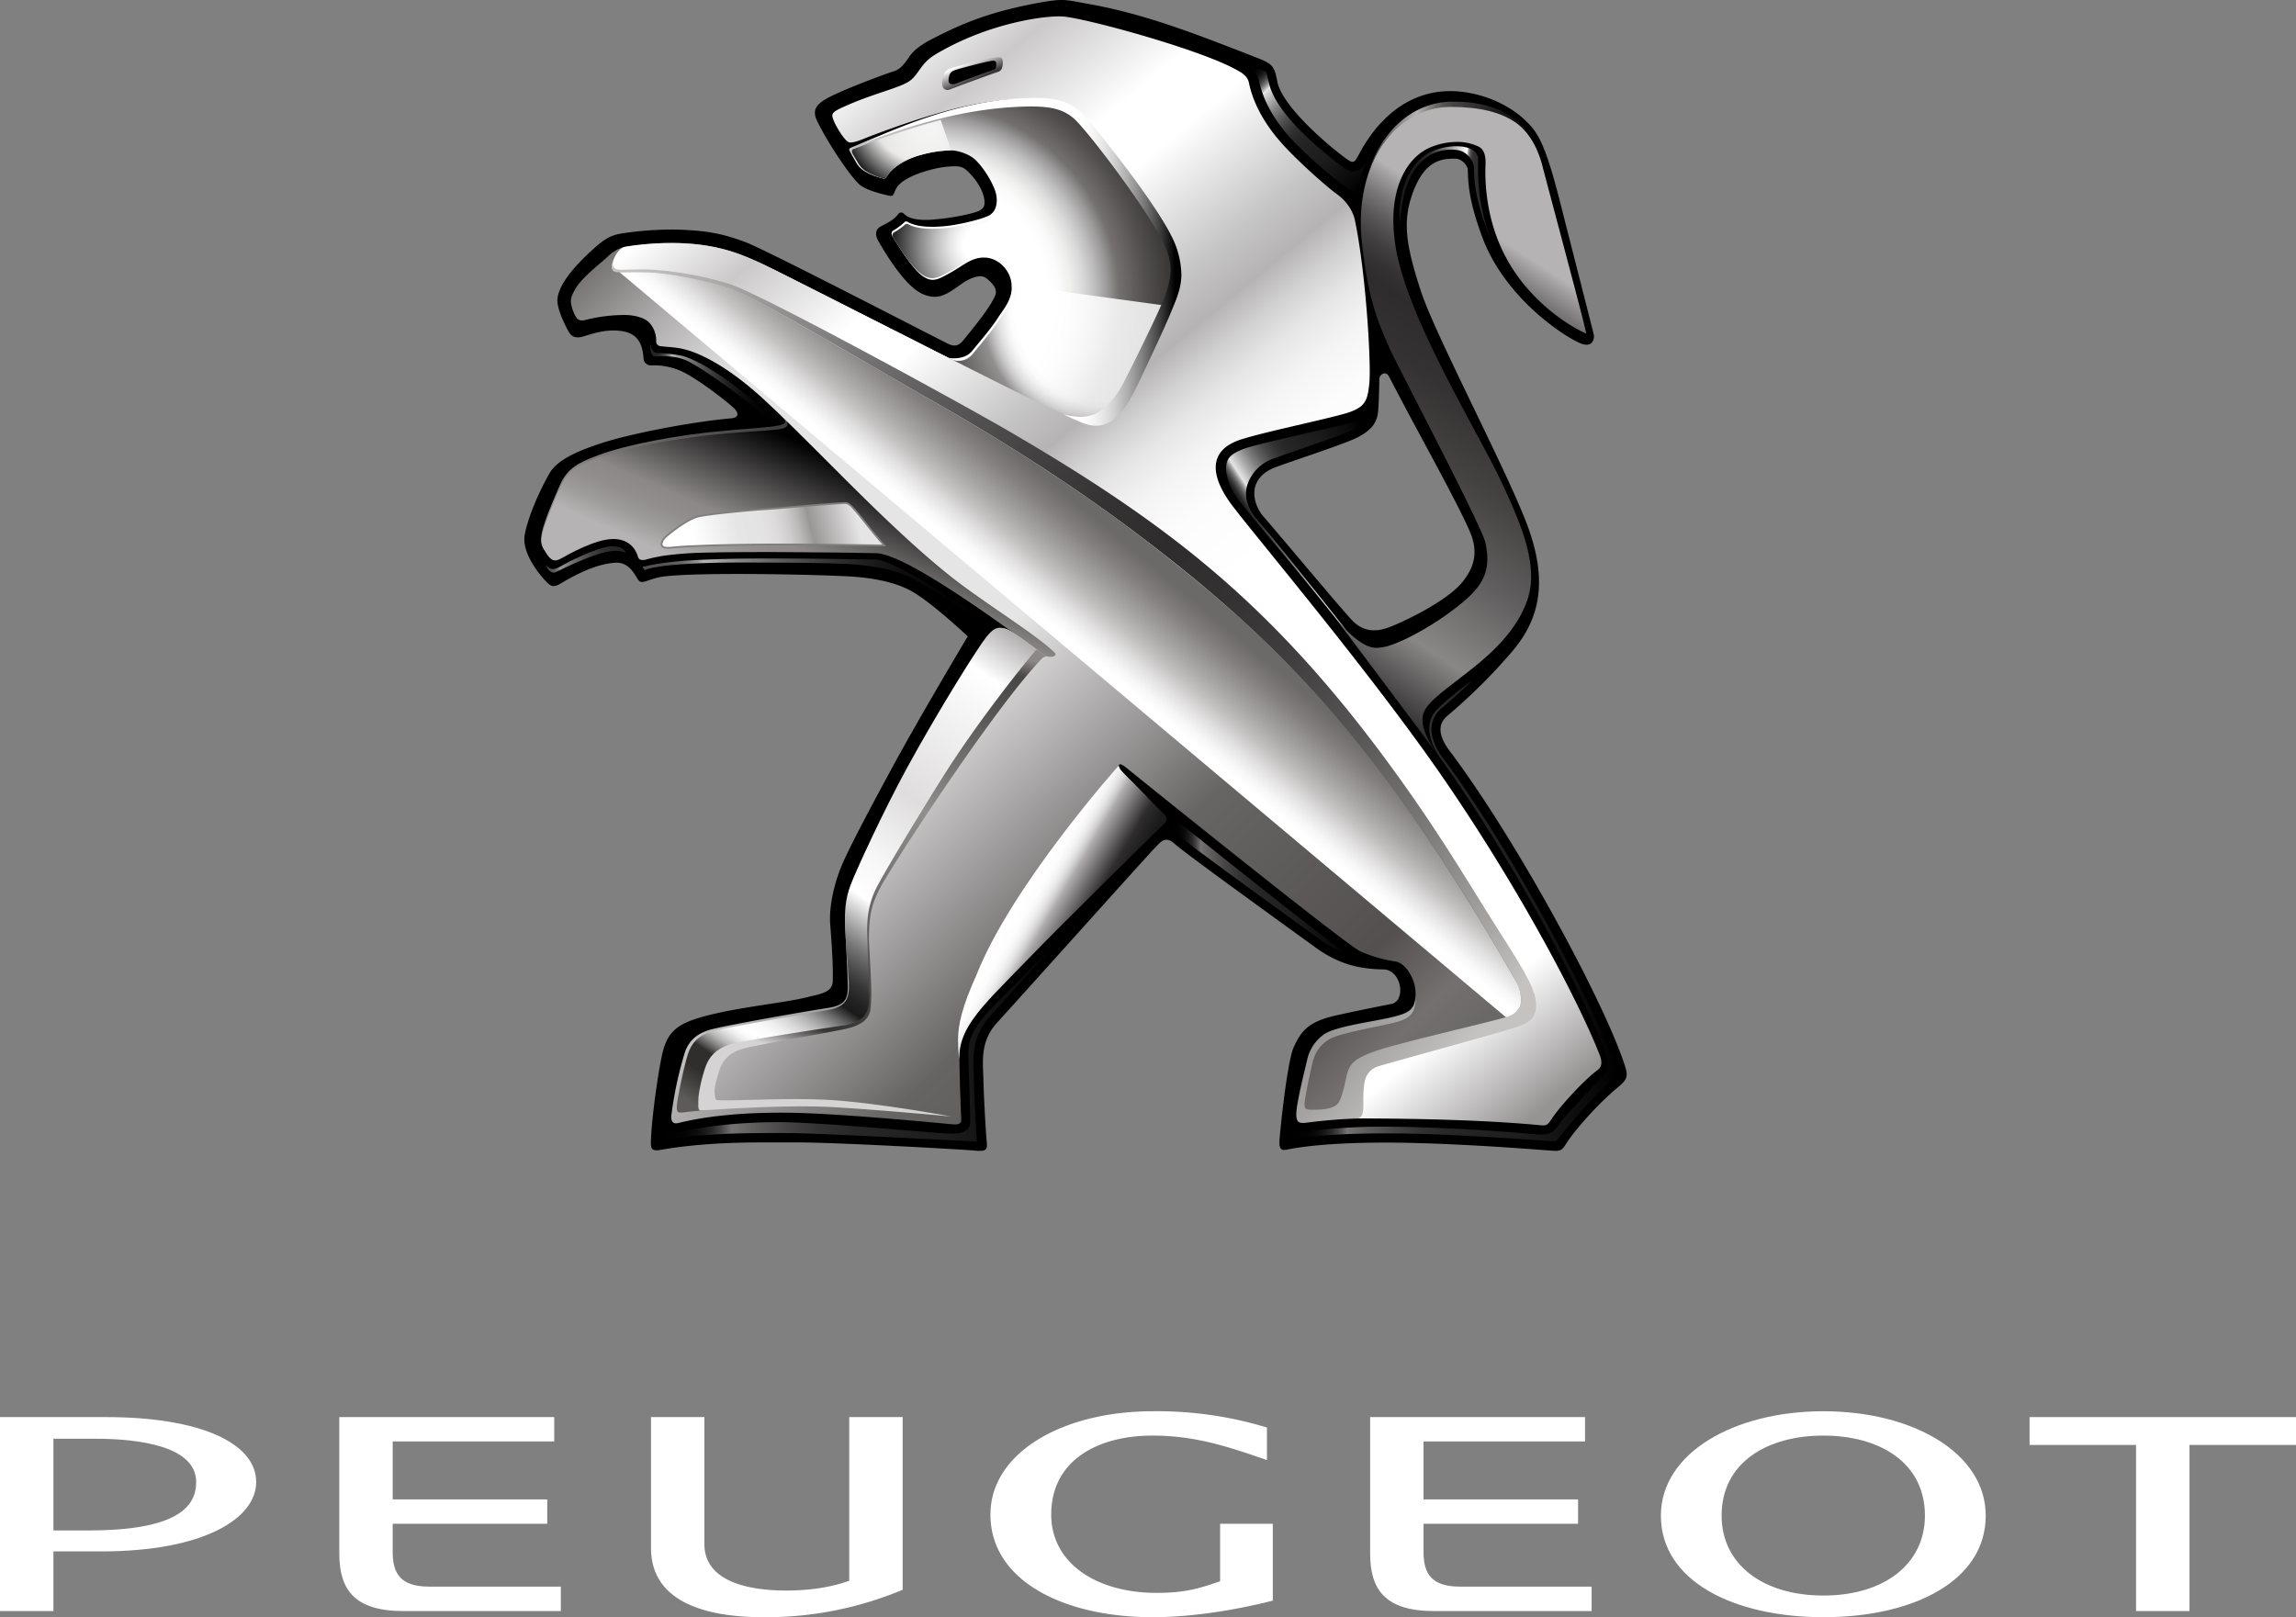 <?xml version="1.0" encoding="UTF-8"?> <svg xmlns="http://www.w3.org/2000/svg" xmlns:xlink="http://www.w3.org/1999/xlink" viewBox="0 0 1027.522 723.876"><rect x="0" y="0" width="1027.522" height="723.876" fill="#808080" stroke="none"/> <defs> <linearGradient id="linear-gradient" x1="718.533" y1="69.473" x2="564.86" y2="304.84" gradientUnits="userSpaceOnUse"> <stop offset="0.203" stop-color="#b5b3b3"></stop> <stop offset="0.217" stop-color="#a19f9f"></stop> <stop offset="0.25" stop-color="#787676"></stop> <stop offset="0.283" stop-color="#585656"></stop> <stop offset="0.314" stop-color="#413f3f"></stop> <stop offset="0.343" stop-color="#333131"></stop> <stop offset="0.368" stop-color="#2e2c2c"></stop> <stop offset="0.448" stop-color="#343232"></stop> <stop offset="0.554" stop-color="#454242"></stop> <stop offset="0.675" stop-color="#605e5e"></stop> <stop offset="0.805" stop-color="#878484"></stop> <stop offset="0.813" stop-color="#898686"></stop> <stop offset="1"></stop> </linearGradient> <linearGradient id="linear-gradient-2" x1="286.904" y1="240.331" x2="314.75" y2="176.554" gradientUnits="userSpaceOnUse"> <stop offset="0.031" stop-color="#8c8888"></stop> <stop offset="0.2" stop-color="#8c8888"></stop> <stop offset="0.99" stop-color="#403e3d"></stop> </linearGradient> <linearGradient id="linear-gradient-3" x1="667.121" y1="87.143" x2="632.82" y2="83.898" gradientUnits="userSpaceOnUse"> <stop offset="0.197" stop-color="#2e2c2c"></stop> <stop offset="0.259" stop-color="#302e2e"></stop> <stop offset="0.282" stop-color="#373535"></stop> <stop offset="0.298" stop-color="#424040"></stop> <stop offset="0.311" stop-color="#535151"></stop> <stop offset="0.322" stop-color="#696767"></stop> <stop offset="0.332" stop-color="#848383"></stop> <stop offset="0.341" stop-color="#a4a3a3"></stop> <stop offset="0.349" stop-color="#c9c9c9"></stop> <stop offset="0.357" stop-color="#f2f2f2"></stop> <stop offset="0.359" stop-color="#fff"></stop> <stop offset="0.824" stop-color="#2e2c2c"></stop> <stop offset="1" stop-color="#1a1a1a"></stop> </linearGradient> <linearGradient id="linear-gradient-4" x1="358.521" y1="274.014" x2="386.742" y2="209.378" gradientUnits="userSpaceOnUse"> <stop offset="0" stop-color="#b5b3b3"></stop> <stop offset="0.006" stop-color="#b4b2b2"></stop> <stop offset="0.137" stop-color="#9e9b9b"></stop> <stop offset="0.261" stop-color="#918d8d"></stop> <stop offset="0.368" stop-color="#8c8888"></stop> <stop offset="0.99"></stop> </linearGradient> <linearGradient id="linear-gradient-5" x1="633.05" y1="578.697" x2="128.921" y2="65.837" gradientUnits="userSpaceOnUse"> <stop offset="0.077" stop-color="#676464"></stop> <stop offset="0.121" stop-color="#73706f"></stop> <stop offset="0.17" stop-color="#53504f"></stop> <stop offset="0.308" stop-color="#676464"></stop> <stop offset="0.473" stop-color="#e6e5e5"></stop> <stop offset="0.698" stop-color="#e6e5e5"></stop> <stop offset="0.719" stop-color="#d7d6d6"></stop> <stop offset="0.761" stop-color="#b0aeae"></stop> <stop offset="0.819" stop-color="#716e6d"></stop> <stop offset="0.841" stop-color="#575453"></stop> <stop offset="0.962" stop-color="#2e2c2c"></stop> </linearGradient> <radialGradient id="radial-gradient" cx="414.9" cy="132.752" r="114.967" gradientUnits="userSpaceOnUse"> <stop offset="0.036" stop-color="#fff"></stop> <stop offset="0.467" stop-color="#fff"></stop> <stop offset="0.512" stop-color="#fbfbfb"></stop> <stop offset="0.559" stop-color="#efefee"></stop> <stop offset="0.607" stop-color="#dbdada"></stop> <stop offset="0.655" stop-color="#bebdbd"></stop> <stop offset="0.703" stop-color="#9a9898"></stop> <stop offset="0.747" stop-color="#73706f"></stop> <stop offset="0.846" stop-color="#53504f"></stop> <stop offset="1" stop-color="#2e2c2c"></stop> </radialGradient> <radialGradient id="radial-gradient-2" cx="440.701" cy="107.032" r="40.591" gradientTransform="translate(0 6.413) scale(1 0.964)" gradientUnits="userSpaceOnUse"> <stop offset="0.036" stop-color="#fff"></stop> <stop offset="0.228" stop-color="#fff"></stop> <stop offset="0.293" stop-color="#f6f6f6"></stop> <stop offset="0.402" stop-color="#dcdcdc"></stop> <stop offset="0.541" stop-color="#b3b3b3"></stop> <stop offset="0.704" stop-color="#797979"></stop> <stop offset="0.886" stop-color="#313131"></stop> <stop offset="1"></stop> </radialGradient> <radialGradient id="radial-gradient-3" cx="415.322" cy="45.815" r="47.734" gradientUnits="userSpaceOnUse"> <stop offset="0.231" stop-color="#fff"></stop> <stop offset="0.497" stop-color="#efefee"></stop> <stop offset="0.571" stop-color="#eae9e8"></stop> <stop offset="0.863"></stop> </radialGradient> <radialGradient id="radial-gradient-4" cx="495.324" cy="138.959" r="160.812" gradientUnits="userSpaceOnUse"> <stop offset="0.036" stop-color="#fff"></stop> <stop offset="0.253" stop-color="#fff"></stop> <stop offset="0.269" stop-color="#fbfbfb"></stop> <stop offset="0.285" stop-color="#efeeee"></stop> <stop offset="0.302" stop-color="#dbdada"></stop> <stop offset="0.319" stop-color="#bebdbd"></stop> <stop offset="0.335" stop-color="#9a9898"></stop> <stop offset="0.346" stop-color="#7f7c7c"></stop> <stop offset="0.412" stop-color="#53504f"></stop> <stop offset="0.473" stop-color="#2e2c2c"></stop> <stop offset="0.857" stop-color="#2e2c2c"></stop> </radialGradient> <linearGradient id="linear-gradient-6" x1="382.991" y1="230.443" x2="304.263" y2="250.126" gradientUnits="userSpaceOnUse"> <stop offset="0" stop-color="#e6e5e5"></stop> <stop offset="0.113" stop-color="#c3c1c1"></stop> <stop offset="0.258" stop-color="#999696"></stop> <stop offset="0.272" stop-color="#a29f9f"></stop> <stop offset="0.322" stop-color="#bbb8b8"></stop> <stop offset="0.376" stop-color="#cecccc"></stop> <stop offset="0.439" stop-color="#dcdada"></stop> <stop offset="0.516" stop-color="#e4e3e3"></stop> <stop offset="0.648" stop-color="#e6e5e5"></stop> <stop offset="0.896" stop-color="#fff"></stop> </linearGradient> <linearGradient id="linear-gradient-7" x1="2914.139" y1="301.05" x2="3736.855" y2="1303.418" gradientTransform="translate(-898.164 -99.414) scale(0.438)" gradientUnits="userSpaceOnUse"> <stop offset="0" stop-color="#fff"></stop> <stop offset="0.069" stop-color="#cbc9c9"></stop> <stop offset="0.157" stop-color="#fff"></stop> <stop offset="0.203" stop-color="#fff"></stop> <stop offset="0.221" stop-color="#f3f3f3"></stop> <stop offset="0.293" stop-color="#c6c5c5"></stop> <stop offset="0.33" stop-color="#b5b3b3"></stop> <stop offset="0.333" stop-color="#b9b7b7"></stop> <stop offset="0.356" stop-color="#d2d1d1"></stop> <stop offset="0.381" stop-color="#e6e6e6"></stop> <stop offset="0.41" stop-color="#f4f4f4"></stop> <stop offset="0.445" stop-color="#fdfcfc"></stop> <stop offset="0.502" stop-color="#fff"></stop> <stop offset="0.885" stop-color="#fff"></stop> <stop offset="0.98" stop-color="#969393"></stop> </linearGradient> <linearGradient id="linear-gradient-8" x1="287.602" y1="117.799" x2="656.143" y2="467.835" gradientUnits="userSpaceOnUse"> <stop offset="0" stop-color="#c5c2c2"></stop> <stop offset="0.014" stop-color="#bfbcbc"></stop> <stop offset="0.135" stop-color="#8b8989"></stop> <stop offset="0.249" stop-color="#636161"></stop> <stop offset="0.353" stop-color="#464444"></stop> <stop offset="0.442" stop-color="#343232"></stop> <stop offset="0.507" stop-color="#2e2c2c"></stop> <stop offset="0.576" stop-color="#333131"></stop> <stop offset="0.659" stop-color="#413f3f"></stop> <stop offset="0.748" stop-color="#595757"></stop> <stop offset="0.841" stop-color="#7b7878"></stop> <stop offset="0.938" stop-color="#a5a2a2"></stop> <stop offset="1" stop-color="#c5c2c2"></stop> </linearGradient> <linearGradient id="linear-gradient-9" x1="465.214" y1="287.188" x2="321.606" y2="501.88" gradientUnits="userSpaceOnUse"> <stop offset="0" stop-color="#a7a4a4"></stop> <stop offset="0.1" stop-color="#fff"></stop> <stop offset="0.349" stop-color="#dfdddd"></stop> <stop offset="0.467" stop-color="#f6f6f6"></stop> <stop offset="0.538" stop-color="#fff"></stop> <stop offset="0.544" stop-color="#f4f4f4"></stop> <stop offset="0.58" stop-color="#b3b3b3"></stop> <stop offset="0.614" stop-color="#7c7c7c"></stop> <stop offset="0.645" stop-color="#525252"></stop> <stop offset="0.673" stop-color="#333"></stop> <stop offset="0.697" stop-color="#212121"></stop> <stop offset="0.714" stop-color="#1a1a1a"></stop> <stop offset="0.723" stop-color="#373737"></stop> <stop offset="0.74" stop-color="#6c6c6c"></stop> <stop offset="0.757" stop-color="#999"></stop> <stop offset="0.774" stop-color="#bebebe"></stop> <stop offset="0.791" stop-color="#dadada"></stop> <stop offset="0.808" stop-color="#efefef"></stop> <stop offset="0.825" stop-color="#fbfbfb"></stop> <stop offset="0.841" stop-color="#fff"></stop> <stop offset="0.85" stop-color="#fafafa"></stop> <stop offset="0.859" stop-color="#ededed"></stop> <stop offset="0.869" stop-color="#d7d6d6"></stop> <stop offset="0.88" stop-color="#b7b7b7"></stop> <stop offset="0.89" stop-color="#8f8f8e"></stop> <stop offset="0.901" stop-color="#5f5e5d"></stop> <stop offset="0.91" stop-color="#2f2e2d"></stop> <stop offset="0.945" stop-color="#2f2e2d"></stop> <stop offset="1" stop-color="#5d5a59"></stop> </linearGradient> <linearGradient id="linear-gradient-10" x1="449.184" y1="399.015" x2="487.091" y2="421.344" gradientUnits="userSpaceOnUse"> <stop offset="0.2" stop-color="#fff"></stop> <stop offset="0.306" stop-color="#fdfdfd"></stop> <stop offset="0.369" stop-color="#f4f4f4"></stop> <stop offset="0.42" stop-color="#e7e6e6"></stop> <stop offset="0.465" stop-color="#d3d2d2"></stop> <stop offset="0.506" stop-color="#bab8b8"></stop> <stop offset="0.521" stop-color="#afadad"></stop> <stop offset="0.835" stop-color="#2e2c2c"></stop> <stop offset="0.962" stop-color="#1f1f1f"></stop> <stop offset="1" stop-color="#1a1a1a"></stop> </linearGradient> <linearGradient id="linear-gradient-11" x1="470.449" y1="296.36" x2="510.321" y2="248.624" gradientUnits="userSpaceOnUse"> <stop offset="0.022" stop-color="#fff"></stop> <stop offset="0.183" stop-color="#fff"></stop> <stop offset="0.209" stop-color="#fff"></stop> <stop offset="0.277" stop-color="#f8f7f7"></stop> <stop offset="0.382" stop-color="#e3e2e2"></stop> <stop offset="0.5" stop-color="#c5c2c2"></stop> <stop offset="0.62" stop-color="#aba8a8"></stop> <stop offset="0.835" stop-color="#83807f"></stop> <stop offset="0.945" stop-color="#73706f"></stop> <stop offset="1" stop-color="#6c6969"></stop> </linearGradient> <linearGradient id="linear-gradient-12" x1="558.457" y1="29.95" x2="610.395" y2="83.082" gradientUnits="userSpaceOnUse"> <stop offset="0"></stop> <stop offset="0.044" stop-color="#020202"></stop> <stop offset="0.07" stop-color="#0b0b0b"></stop> <stop offset="0.09" stop-color="#191919"></stop> <stop offset="0.108" stop-color="#2c2c2c"></stop> <stop offset="0.124" stop-color="#464646"></stop> <stop offset="0.14" stop-color="#666565"></stop> <stop offset="0.154" stop-color="#8c8b8b"></stop> <stop offset="0.167" stop-color="#b6b5b5"></stop> <stop offset="0.179" stop-color="#e6e5e5"></stop> <stop offset="0.183" stop-color="#e2e1e1"></stop> <stop offset="0.238" stop-color="#b0afaf"></stop> <stop offset="0.293" stop-color="#858484"></stop> <stop offset="0.349" stop-color="#626161"></stop> <stop offset="0.405" stop-color="#474646"></stop> <stop offset="0.462" stop-color="#333232"></stop> <stop offset="0.519" stop-color="#282727"></stop> <stop offset="0.579" stop-color="#242323"></stop> <stop offset="0.719" stop-color="#1d1c1c"></stop> <stop offset="0.925" stop-color="#090909"></stop> <stop offset="1"></stop> </linearGradient> <linearGradient id="linear-gradient-13" x1="564.68" y1="250.721" x2="623.785" y2="211.915" xlink:href="#linear-gradient-12"></linearGradient> <linearGradient id="linear-gradient-14" x1="612.111" y1="62.055" x2="689.723" y2="62.055" gradientUnits="userSpaceOnUse"> <stop offset="0" stop-color="#403e3d"></stop> <stop offset="0.286" stop-color="#b5b3b3"></stop> <stop offset="0.289" stop-color="#b2b0b0"></stop> <stop offset="0.342" stop-color="#8a8887"></stop> <stop offset="0.395" stop-color="#6a6867"></stop> <stop offset="0.445" stop-color="#535150"></stop> <stop offset="0.492" stop-color="#454342"></stop> <stop offset="0.533" stop-color="#403e3d"></stop> <stop offset="0.758" stop-color="#1a1a1a"></stop> <stop offset="1"></stop> </linearGradient> <linearGradient id="linear-gradient-15" x1="295.357" y1="465.63" x2="474.316" y2="465.63" gradientUnits="userSpaceOnUse"> <stop offset="0"></stop> <stop offset="0.054" stop-color="#020202"></stop> <stop offset="0.086" stop-color="#0b0a0a"></stop> <stop offset="0.111" stop-color="#191818"></stop> <stop offset="0.133" stop-color="#2c2b2b"></stop> <stop offset="0.153" stop-color="#464444"></stop> <stop offset="0.171" stop-color="#656363"></stop> <stop offset="0.179" stop-color="#757272"></stop> <stop offset="0.229" stop-color="#625f5f"></stop> <stop offset="0.314" stop-color="#474545"></stop> <stop offset="0.4" stop-color="#333232"></stop> <stop offset="0.488" stop-color="#282727"></stop> <stop offset="0.579" stop-color="#242323"></stop> <stop offset="0.719" stop-color="#1d1c1c"></stop> <stop offset="0.925" stop-color="#090909"></stop> <stop offset="1"></stop> </linearGradient> <linearGradient id="linear-gradient-16" x1="523.057" y1="396.952" x2="603.099" y2="396.952" xlink:href="#linear-gradient-15"></linearGradient> <linearGradient id="linear-gradient-17" x1="576.648" y1="407.707" x2="723.664" y2="407.707" xlink:href="#linear-gradient-15"></linearGradient> <linearGradient id="linear-gradient-18" x1="287.499" y1="264.135" x2="440.74" y2="264.135" gradientUnits="userSpaceOnUse"> <stop offset="0" stop-color="#53504f"></stop> <stop offset="0.057" stop-color="#555251"></stop> <stop offset="0.09" stop-color="#5d5b5a"></stop> <stop offset="0.116" stop-color="#6b6868"></stop> <stop offset="0.14" stop-color="#7f7c7b"></stop> <stop offset="0.161" stop-color="#979595"></stop> <stop offset="0.179" stop-color="#b5b3b3"></stop> <stop offset="0.277" stop-color="#8b8a8a"></stop> <stop offset="0.393" stop-color="#616060"></stop> <stop offset="0.511" stop-color="#3e3d3d"></stop> <stop offset="0.63" stop-color="#232222"></stop> <stop offset="0.75" stop-color="#0f0f0f"></stop> <stop offset="0.873" stop-color="#040404"></stop> <stop offset="1"></stop> </linearGradient> <linearGradient id="linear-gradient-19" x1="290.887" y1="170.879" x2="345.423" y2="170.879" gradientUnits="userSpaceOnUse"> <stop offset="0" stop-color="#242323"></stop> <stop offset="0.051" stop-color="#262525"></stop> <stop offset="0.08" stop-color="#2f2e2e"></stop> <stop offset="0.104" stop-color="#3d3b3b"></stop> <stop offset="0.125" stop-color="#504f4f"></stop> <stop offset="0.143" stop-color="#6a6969"></stop> <stop offset="0.161" stop-color="#8a8888"></stop> <stop offset="0.177" stop-color="#afadad"></stop> <stop offset="0.179" stop-color="#b5b3b3"></stop> <stop offset="0.277" stop-color="#8b8a8a"></stop> <stop offset="0.393" stop-color="#616060"></stop> <stop offset="0.511" stop-color="#3e3d3d"></stop> <stop offset="0.63" stop-color="#232222"></stop> <stop offset="0.75" stop-color="#0f0f0f"></stop> <stop offset="0.873" stop-color="#040404"></stop> <stop offset="1"></stop> </linearGradient> <linearGradient id="linear-gradient-20" x1="244.292" y1="250.413" x2="280.186" y2="250.413" gradientUnits="userSpaceOnUse"> <stop offset="0" stop-color="#53504f"></stop> <stop offset="0.063" stop-color="#555251"></stop> <stop offset="0.1" stop-color="#5d5a5a"></stop> <stop offset="0.129" stop-color="#6b6868"></stop> <stop offset="0.155" stop-color="#7f7c7b"></stop> <stop offset="0.178" stop-color="#989595"></stop> <stop offset="0.179" stop-color="#999696"></stop> <stop offset="0.252" stop-color="#858282"></stop> <stop offset="0.397" stop-color="#626060"></stop> <stop offset="0.543" stop-color="#474545"></stop> <stop offset="0.692" stop-color="#333232"></stop> <stop offset="0.843" stop-color="#282727"></stop> <stop offset="1" stop-color="#242323"></stop> </linearGradient> <linearGradient id="linear-gradient-21" x1="433.048" y1="27.901" x2="436.99" y2="36.571" gradientUnits="userSpaceOnUse"> <stop offset="0" stop-color="#fff"></stop> <stop offset="0.115" stop-color="#dcdada"></stop> <stop offset="0.907" stop-color="#373534"></stop> </linearGradient> <linearGradient id="linear-gradient-22" x1="383.704" y1="117.2" x2="528.704" y2="117.2" gradientUnits="userSpaceOnUse"> <stop offset="0.687" stop-color="#fff"></stop> <stop offset="0.716" stop-color="#fafafa"></stop> <stop offset="0.752" stop-color="#eaeaea"></stop> <stop offset="0.792" stop-color="#d1d1d1"></stop> <stop offset="0.835" stop-color="#adadad"></stop> <stop offset="0.88" stop-color="#7f7f7f"></stop> <stop offset="0.927" stop-color="#474747"></stop> <stop offset="0.975" stop-color="#070707"></stop> <stop offset="0.98"></stop> </linearGradient> <linearGradient id="linear-gradient-23" x1="374.184" y1="476.15" x2="427.94" y2="286.037" gradientUnits="userSpaceOnUse"> <stop offset="0" stop-color="#d5d3d3"></stop> <stop offset="0.066" stop-color="#373534"></stop> <stop offset="0.233" stop-color="#565353"></stop> <stop offset="0.352" stop-color="#676464"></stop> <stop offset="0.487" stop-color="#807d7d"></stop> <stop offset="0.604" stop-color="#918e8e"></stop> <stop offset="0.705" stop-color="#797676"></stop> <stop offset="0.87" stop-color="#565353"></stop> <stop offset="0.959" stop-color="#494646"></stop> <stop offset="1" stop-color="#8c8888"></stop> </linearGradient> </defs> <title>peugeot</title> <g style="isolation:isolate"> <g id="Слой_2" data-name="Слой 2"> <g id="Layer_1" data-name="Layer 1"> <path d="M726.809,475.885c-9.491-28.399-47.879-99.673-78.059-139.785-6.532-8.742-4.096-13.236-.594-16.056a249.76,249.76,0,0,0,27.978-27.731c13.425-15.346,16.658-32.694,7.177-57.8-9.442-24.858-40.648-83.979-47.197-103.546-7.509-22.59-8.264-32.631-3.755-44.941,5.356-14.477,13.124-15.093,19.009-14.996,3.144.061,5.483,3.38,5.508,4.896.171,6.403.487,14.277,6.696,30.773,9.955,26.266,35.487,43.42,43.531,46.887,5.615,2.421,6.607-1.911,6.12-4.01-.505-2.082-8.817-34.638-15.042-59.105-6.524-25.649-9.801-31.212-15.602-36.637-9.256-8.768-23.282-13.473-35.161-13.018-26.508,1.032-38.218,26.642-39.665,29.018-1.251,2.121-1.763,3.613-4.46,1.751-7.591-5.302-29.693-23.785-31.733-35.36-1.202-6.83-2.397-7.79-9.238-10.446-26.606-10.365-49.626-19.498-75.125-24.001C476.958-.025,476.422-.899,464.492,1.315c-20.266,3.783-32.674,8.451-47.911,16.435-8.37,4.449-9.361,7.419-10.987,9.544-1.268,1.649-2.632,3.628-5.656,4.632-5.062,1.633-23.858,8.642-30.302,12.376-4.015,2.357-6.216,4.811-4.152,9.357,3.607,8.017,14.424,24.716,19.145,28.917,2.86,2.536,10.06,4.283,11.759,4.649,1.698.423,2.9.917,3.55-.365.699-1.391.959-3.443,4.315-5.794,5.046-3.535,14.44-5.986,19.438-6.44,3.828-.318,6.152-.443,8.126.979,1.958,1.446,6.477,6.261,8.053,11.116,1.568,4.853.585,6.676-2.121,7.818-2.73,1.129-10.864,2.985-20.315,3.749-9.418.76-12.084-1.849-12.75-2.437a1.673,1.673,0,0,0-2.698-.057c-1.593,2.198-3.966,3.623-7.638,5.457-2.089,1.016-3.202,3.233-1.236,6.704,6.013,10.361,13.912,22.005,21.25,24.219,5.811,1.811,8.947-.101,15.496-4.781,5.884-4.235,9.703-4.214,11.312-3.023,1.755,1.325,5.283,4.315,4.389,7.309-1.56,5.206-12.051,17.614-14.074,20.174-1.886,2.421-3.673,3.706-7.07,2.089-4.957-2.374-80.269-41.443-90.322-45.364-10.961-4.214-18.161-5.241-28.961-5.733a142.72,142.72,0,0,0-27.661,1.781c-5.323.978-8.346,3.493-13.303,8.072-6.817,6.302-14.026,14.371-14.691,21.082-.496,4.835,4.892,14.706,5.461,15.391.601.74,1.576,2.109,4.502,1.784,2.974-.338,10.434-4.205,19.331-2.665,8.053,1.389,8.85,7.719,9.289,12.575a3.228,3.228,0,0,0,3.348,2.677,30.085,30.085,0,0,1,14.026,2.844c7.142,3.397,21.29,14.342,23.468,16.771,1.755,1.976,1.649,3.767-1.723,4.095-17.958,1.586-45.278,6.933-57.922,11.08-8.971,2.929-19.56,6.969-23.306,13.47-4.241,7.35-9.588,19.177-11.124,27.625-1.536,8.393,7.443,18.812,9.857,21.127,1.617,1.577,2.713,2.551,5.582.992,4.38-2.527,15.009-9.068,25.183-9.67,6.16-.362,8.629,5.444,10.117,7.585,1.487,2.098,2.917.639,8.443-.856,9.784-2.625,64.424-1.626,83.715-.715,8.825.374,21.104,1.683,30.131,6.667,8.971,4.94,25.24,20.279,25.24,20.279s-21.607,36.201-33.22,57.654c-10.759,19.828-18.625,34.714-22.493,43.337-3.576,7.89-6.484,19.072-5.843,27.881.983,12.887,1.308,19.51,1.146,25.346-.146,5.135-4.949,5.703-11.742,7.36-9.354,2.381-28.018,4.098-43.141,7.827-13.758,3.429-18.878,6.654-21.364,17.292-1.926,8.264-4.762,28.838-5.096,38.362-.17,3.852-.227,5.736,4.64,4.729a212.112,212.112,0,0,1,21.201-2.478c12.758-.981,26.58-.77,37.266-.804,19.633-.113,77.669,3.282,81.561,3.656,4.965.487,5.956-.113,5.615-3.574-.455-4.567-1.283-19.153-1.511-27.849-.244-8.72-1.561-17.559,6.314-26.045,7.809-8.498,66.934-74.434,70.216-77.814,2.861-2.861,4.771-5.916,9.183-1.902,4.43,4.079,53.105,39.168,62.978,46.344,9.914,7.175,19.095,9.613,30.357,9.774,8.038.131,10.279,14.156,3.429,15.465-6.988,1.357-17.69,3.544-25.142,5.233-11.53,2.689-15.041,6.468-18.518,14.22-2.941,6.559-6.224,38.77-6.314,41.55-.104,2.007-.235,4.908,2.935,4.248,14.211-2.884,36.736-3.696,60.799-2.941,27.66.846,54.509,3.13,58.296,3.357,4.029.293,4.438-.325,6.492-3.511,3.486-5.462,13.896-17.471,22.949-24.891C728.605,482.963,728.71,481.435,726.809,475.885ZM620.618,281.141c-7.021,2.299-11.588.317-14.992-2.947-3.429-3.262-31.343-36.827-40.289-47.094-4.519-5.18-7.914-16.991,5.681-22.037,11.156-4.043,31.18-10.488,36.736-13.396,5.542-2.941,8.468-5.956,9.004-11.641.432-5.733.487-12.145.512-14.282.049-2.166,2.837-3.88,4.259-1.347.975,1.782,5.996,11.555,12.107,22.855,9.109,16.958,20.641,38.171,24.41,47.28,3.528,8.727,1.796,15.358-3.615,22.045C647.117,269.631,625.755,279.457,620.618,281.141Z"></path> <path d="M649.401,46.045a.396.396,0,0,0-.262,0c-21.761-.102-43.815,25.13-39.629,62.753,2.624,23.027,6.126,33.525,12.96,48.408,3.389,7.354,40.55,78.11,42.264,85.591,2.317,10.711.253,17.41-7.971,24.903-9.07,8.215-24.111,17.544-34.261,21.043a20.591,20.591,0,0,1-6.606,1.23c-2.299,0-8.036-.78-18.909-14.18l48.017,64.078c-6.127-8.191-9.296-14.387-8.176-19.821,1.09-5.338,9.832-11.176,19.892-19.101,10.084-7.841,21.233-17.727,26.346-31.106a32.108,32.108,0,0,0,2.138-11.893c0-12.774-6.193-27.243-13.62-42.93-9.597-20.352-36.835-64.748-45.1-95.872a80.116,80.116,0,0,1-2.935-20.607c0-17.637,7.502-28.831,16.691-32.626a31.001,31.001,0,0,1,11.638-2.389,22,22,0,0,1,9.995,2.169c2.576,1.458,2.948,4.526,2.948,6.948v.528c-.007.561-.089,1.868-.089,3.803,0,7.264.983,23.209,9.442,38.688,10.662,19.665,28.597,30.638,35.649,33.601.593.259-16.488-63.107-19.561-75.06C686.731,60.278,676.899,46.326,649.401,46.045Z" style="fill:url(#linear-gradient)"></path> <path d="M350.329,186.83c4.185,4.196-3.112,3.956-25.247,5.883-22.542,1.958-45.246,6.504-57.118,10.962-8.687,3.279-13.953,5.596-17.422,13.567,0,0-7.216,15.687-8.183,21.887-.455,2.934-.317,4.625,1.21,7.091.854,1.307,2.934-40.903,57.411-43.678,48.203-2.458,60.067-7.517,50.649-16.728Z" style="fill:url(#linear-gradient-2)"></path> <path d="M626.322,100.178s1.041-11.035,2.999-16.232c4.853-14.05,13.831-16.975,20.031-16.975,4.152,0,6.028.995,7.801,2.852a7.993,7.993,0,0,1,2.445,4.986c.155,6.276.407,13.489,6.501,29.748.358.989.748,1.972,1.162,2.922a87.426,87.426,0,0,1-5.785-31.553c-.024-1.996.073-4.311.073-4.311.024-4.778-5.218-6.16-9.923-6.155a27.146,27.146,0,0,0-10.49,2.182c-7.605,3.076-14.569,12.608-14.895,28.828Z" style="fill:url(#linear-gradient-3)"></path> <path d="M352.231,188.666c1.634,4.457-4.884,3.408-27.019,5.331-22.541,1.962-45.262,6.325-57.143,10.786-8.694,3.275-13.944,5.592-17.422,13.567,0,0-7.232,15.703-8.207,21.899-.455,2.922.269,4.636,1.812,7.07,2.308,3.653,3.794,4.436,7.167,2.508,2.739-1.568,14.782-8.399,22.681-8.549,7.199-.158,10.369,4.233,11.424,7.993.642,2.332,3.82,1.121,4.372.978,3.153-.795,6.225-1.742,17.496-2.555,13.384-.983,65.593-.54,84.763-.089,17.243.397,85.144,53.672,86.136,53.921l3.429-6.868c-23.061-19.071-108.759-87.009-129.464-107.272Z" style="fill:url(#linear-gradient-4)"></path> <path d="M547.857,230.755c10.336,12.413,41.086,49.78,67.454,83.535,41.077,52.629,66.447,93.841,93.116,154.558,2.658,6.054.634,6.721-3.607,10.134-8.176,6.631-6.452,9.32-12.53,19.818-.69,1.203-2.259,3.161-4.186,2.983-5.631-.447-49.309-4.144-78.017-3.129-17.058.577-21.47,1.836-25.233,2.706-3.039.747-4.095.439-4.022-3.535.058-1.52,3.268-19.478,5.738-26.085,2.455-6.564,6.282-9.141,12.025-10.718,5.697-1.577,21.909-4.575,28.45-6.208,6.59-1.626,6.866-7.883,6.266-12.596-.626-4.721-4.365-11.051-8.655-11.831a60.51,60.51,0,0,1-15.927-4.584c-6.2-2.802-95.424-74.638-103.574-81.264-2.073-1.708-3.681-2.954-4.331-2.189-.659.751,1.048,2.905,1.829,3.749,1.527,1.592,14.993,15.501,17.95,18.329,2.138,2.083.999,3.096-.049,4.135-1.584,1.447-43.783,43.061-61.294,61.214-17.455,18.089-30.059,28.709-29.905,43.175.163,14.48.789,25.808.83,28.311.024,2.178-2.243,2.144-4.112,1.974-5.429-.494-47.326-4.622-70.818-5.134-23.477-.447-40.541,1.778-51.593,4.558-2.6.649-3.397-.901-3.243-3.144a167.202,167.202,0,0,1,6.022-28.263c2.218-6.704,7.069-9.329,12.855-10.727,7.646-1.876,37.738-7.289,51.275-9.369,7.378-1.187,8.906-3.672,8.833-9.89-.105-6.346-.837-19.834-1.162-26.611-.333-6.745,1.82-14.222,4.323-20.169,10.694-25.046,36.925-77.897,59.71-109.382,2.617-3.648,5.274-4.275,7.801-3.644,2.991.736,16.675,11.491,17.796,12.035,2.406,1.219,5.591.126,4.112-1.349-7.964-7.98-32.083-22.639-46.766-34.342-29.051-23.178-59.353-56.853-83.74-79.351-12.579-11.586-26.068-20.118-36.095-22.322-3.559-.792-6.892-.792-9.979-1.218a2.085,2.085,0,0,1-1.755-2.223,11.543,11.543,0,0,0-2.975-8.127c-2.323-2.64-7.361-3.526-10.856-3.579a73.241,73.241,0,0,0-17.633,2.162c-2.227.612-3.316.153-4.136-.818a17.43,17.43,0,0,1-2.495-6.577c-.276-1.955.293-3.453,1.431-5.599,2.974-5.672,10.628-11.247,15.033-15.35,4.486-4.168,7.379-4.381,11.637-4.926,10.255-1.234,23.866-2.08,37.689,1.065,10.092,2.28,18.088,6.269,27.985,11.157,9.874,4.913,67.195,34.251,74.549,37.737Z" style="fill:url(#linear-gradient-5)"></path> <path d="M452.612,126.4c1.129,7.134-3.462,11.804-6.232,16.204-2.723,4.314-8.329,10.754-11.206,14.345-3.641,4.637-10.637,3.235-10.637,3.235s33.016,16.775,52.022,26.32c7.525,3.819,19.34.271,27.378-14.737,1.869-3.486,13.733-28.619,16.708-36.112,2.981-7.463,7.198-15.748.414-29.997-6.811-14.22-27.905-40.488-36.3-50.572-4.404-5.262-9.573-8.483-20.722-9.094-10.994-.601-24.622,1.029-42.157,5.746-17.837,4.798-40.647,14.095-41.476,14.566-.471.308-.406.755-.154,1.288.211.487,2.6,4.624,2.6,4.624a11.242,11.242,0,0,0,4.64,4.733,29.011,29.011,0,0,0,7.638,2.933,1.345,1.345,0,0,0,1.592-.649c.269-.39,3.641-6.83,15.976-10.036a52.965,52.965,0,0,1,12.969-1.889c3.218.081,8.207,1.67,10.987,4.363,4.517,4.453,8.466,11.824,9.149,15.359.731,3.417.162,7.683-3.267,9.458-3.405,1.748-13.392,4.113-19.641,4.741-6.493.623-12.799.322-16.529-1.84a1.253,1.253,0,0,0-1.609.07,28.623,28.623,0,0,1-5.046,3.782c-.602.35-1,1.126-.391,2.333.593,1.194,8.418,14.18,13.148,17.663,4.713,3.538,7.232,1.953,12.88-1.178,5.663-3.126,9.483-6.957,15.35-6.762C446.656,115.466,451.702,120.517,452.612,126.4Z" style="fill:url(#radial-gradient)"></path> <path d="M442.049,97.776c-3.333,1.622-13.132,3.803-19.243,4.369-6.354.597-12.546.304-16.195-1.687a1.298,1.298,0,0,0-1.568.064,27.936,27.936,0,0,1-4.924,3.489c-.61.326-1.008,1.057-.415,2.158.594,1.097,7.647,12.97,12.45,16.375,4.802,3.457,7.354,1.913,13.107-1.151,5.753-3.066,9.629-6.821,15.602-6.631Z" style="opacity:0.85;mix-blend-mode:multiply;fill:url(#radial-gradient-2)"></path> <path d="M420.994,53.668a372.396,372.396,0,0,0-39.387,13.225c-.454.285-.381,1.21-.154,1.702.212.439,2.462,4.189,2.462,4.189a10.251,10.251,0,0,0,4.405,4.298,30.798,30.798,0,0,0,6.81,2.799,1.345,1.345,0,0,0,1.592-.649c.269-.39,3.641-6.83,15.976-10.036a52.965,52.965,0,0,1,12.969-1.889Z" style="opacity:0.85;mix-blend-mode:multiply;fill:url(#radial-gradient-3)"></path> <path d="M452.734,127.408c1.13,7.14-3.454,12.307-6.232,16.691-2.747,4.323-8.354,10.77-11.198,14.362a8.116,8.116,0,0,1-8.988,2.609s31.236,15.889,50.243,25.434c7.525,3.819,18.91,1.218,26.922-13.802,1.869-3.486,13.774-28.627,16.723-36.105Z" style="opacity:0.85;mix-blend-mode:multiply;fill:url(#radial-gradient-4)"></path> <path d="M297.144,244.975c-1.463-.588-1.471-2.311.464-4.354,1.145-1.194,9.759-8.245,14.967-9.46,5.38-1.222,24.135-2.942,32.13-3.405,2.268-.113,31.318-2.713,33.976-2.591,2.649.125,9.279,10.453,17.113,18.966-.918.08-26.214-.48-47.667-.423-20.299.04-38.209.597-44.807,1.154C301.118,245.048,298.38,245.462,297.144,244.975Z" style="fill:url(#linear-gradient-6)"></path> <path d="M296.998,245.333l.146-.359-.146.359a1.901,1.901,0,0,1-1.3-1.842h0a4.87,4.87,0,0,1,1.625-3.14h0c1.227-1.281,9.775-8.273,15.179-9.569h0c5.412-1.239,24.176-2.954,32.179-3.417h0c2.195-.122,29.97-2.601,33.789-2.601h0a.728.728,0,0,1,.228.021h0c.909.056,1.819.795,2.966,1.925h0a58.426,58.426,0,0,1,3.925,4.551h0c2.99,3.676,6.582,8.37,10.474,12.619h0l.561.59-.821.061h-.414c-3.316,0-24.898-.451-44.401-.451h0c-.975,0-1.926.012-2.86.019h0c-20.299.03-38.209.599-44.767,1.138h0c-1.438.134-3.096.358-4.494.358h0a5.676,5.676,0,0,1-1.87-.264Zm1.87-.521c1.308,0,2.958-.21,4.436-.345h0c6.615-.562,24.508-1.117,44.824-1.159h2.86c18.722,0,39.403.411,43.914.444h0c-5.64-6.241-10.622-13.287-13.814-16.484h0a4.904,4.904,0,0,0-2.422-1.706h0a1.231,1.231,0,0,0-.195-.009h0c-3.706,0-31.521,2.482-33.748,2.592h0c-7.955.472-26.759,2.186-32.041,3.397h0c-5.039,1.145-13.749,8.218-14.79,9.357h0a4.232,4.232,0,0,0-1.413,2.591h0a1.144,1.144,0,0,0,.796,1.118h0a4.706,4.706,0,0,0,1.593.204Z" style="fill:#7f7f7e"></path> <path d="M715.556,471.31c-8.784-22.12-33.587-70.103-67.585-120.005-33.333-49.085-89.865-115.572-97.667-126.616-7.663-10.824-10.653-23.001,5.281-28.036,10.394-3.304,35.471-8.487,45.71-11.355,9.961-2.731,10.677-5.973,11.514-13.686.87-8.346-1.413-48.845-6.443-72.967-1.041-5.006-4.412-9.187-8.428-12.03-3.541-2.484-17.316-14.478-24.931-23.168-8.727-9.979-12.691-19.381-14.122-26.608a6.172,6.172,0,0,0-1.994-3.224,8.5,8.5,0,0,0-2.166-1.572C539.732,22.826,486.774,8.345,475.967,7.41c-7.394-.67-33.61,2.702-57.483,17.049-7.021,4.25-7.314,9.479-12.23,12.319-4.884,2.851-16.131,5.411-27.93,10.701-6.5,2.897-6.541,3.377-4.989,7.046.617,1.543,4.86,9.251,7.013,9.251,2.121.065,4.706-1.037,7.321-2.093,3.478-1.373,26.752-10.377,45.246-14.334,20.583-4.404,42.711-4.779,50.568,3.538,11.954,12.648,32.951,41.028,39.314,53.336,6.249,12.173,5.615,18.084,1.454,30.579-3.835,11.538-18.332,41.532-22.59,47.744-4.298,6.22-9.482,9.679-21.899,4.607-13.312-5.476-62.327-30.619-72.981-36.006-7.224-3.636-37.526-18.978-60.433-30.473-8.476-4.253-15.464-7.341-23.078-9.265-16.845-4.285-34.966-2.363-43.32-.975-3.795.626-6.192,6.753-6.014,9.235.244,3.088,9.133.895,16.529,1.422,5.973.411,26.409,2.624,38.2,7.404,12.441,5.037,74.776,38.615,90.532,47.086C539.121,240.827,590.43,282.834,683.116,438.579c4.136,6.955,6.118,15.511-.407,17.453-9.491,2.772-49.049,10.297-60.985,14.205-10.061,3.324-11.394,4.112-12.88,9.076-1.634,5.681-4.161,16.928-3.575,19.188.269.933-.544,2.136,1.511,2.136,11.126,0,51.008.057,81.748,2.958,3.698.375,3.893.284,6.226-3.258,2.689-4.128,13.325-16.302,20.331-21.462C718.01,476.688,716.05,472.636,715.556,471.31Z" style="fill:url(#linear-gradient-7)"></path> <path d="M687.349,448.24c-.617-6.33-6.436-15.724-16.747-31.879-10.376-16.26-23.42-38.46-40.769-63.041-30.814-43.622-61.156-77.694-98.86-107.516-27.832-22.014-57.054-39.673-78.474-52.231-21.437-12.547-111.912-62.023-125.929-66.426a152.157,152.157,0,0,0-31.952-6.229c-6.151-.621-11.319-.162-16.805-.162-5.184,0-3.356-4.211-2.641-5.873-.528,1.175-3.64,6.978,1.471,6.978,3.714,0,12.36-.285,18.179.366,11.165,1.206,25.255,4.31,34.105,7.731,12.587,4.893,71.639,40.11,86.916,48.63,45.986,26.081,80.968,50.041,113.789,76.488,50.169,40.414,93.481,87.274,147.78,182.373,2.146,3.688,3.282,6.517,3.282,9.954.195,5.322-4.379,7.225-5.914,7.663-9.338,2.803-47.676,11.434-59.045,15.35-9.646,3.413-11.418,5.542-12.807,10.012-.505,1.853-2.137,10.905-4.038,13.312-1.902,2.47-6.314,2.989-11.012,2.989-2.893,0-4.33.162-4.029-3.056.251-3.21,2.16-11.896,3.266-16.893,1.089-5.03,3.153-8.784,7.727-11.548,4.56-2.778,20.47-5.347,29.409-7.558,8.94-2.169,9.409-6.321,9.256-13.074,0,7.16-2.478,8.882-11.451,10.905-9.107,2.022-24.417,3.998-29.472,7.427a18.965,18.965,0,0,0-7.647,11.662c-3.072,12.7-5.144,22.005-4.786,25.125.276,2.772,1.397,3.161,4.485,2.812,3.08-.357,10.784-1.446,22.355-1.877,3.422,0,3.185-4.144,3.13-8.729,0-1.665.08-6.622.95-9.043a8.558,8.558,0,0,1,5.614-5.542c6.428-1.982,42.037-11.612,60.15-16.999C684.773,457.983,688.064,455.465,687.349,448.24Z" style="fill:url(#linear-gradient-8)"></path> <path d="M449.655,281.323c2.47.771,6.956,3.995,10.506,6.577,2.836,2.073,5.095,3.751,5.095,3.751-23.996,29.998-59.572,81.757-71.022,103.648-5.932,11.376-5.802,16.089-5.647,26.621.171,10.059,1.357,22.443.707,28.229-.65,5.835-4.372,8.337-10.198,9.947-5.843,1.608-40.346,7.15-47.968,9.402-7.623,2.25-9.361,6.525-10.645,12.033-1.3,5.518-1.731,9.093-2.374,11.23-.682,2.374-.235,4.03-2.478,4.192-2.153.148-7.467.618-9.938.977-2.518.323-2.86-.204-2.787-2.877.089-2.731,2.584-14.74,4.307-21.063,1.673-6.354,4.38-10.645,13.034-12.758,8.638-2.096,43.734-7.979,50.325-9.166,7.784-1.413,9.694-4.697,9.313-12.188-.39-7.801-1.512-18.667-1.707-25.338-.228-6.728.178-12.213,2.389-18.185,2.438-6.55,14.919-33.587,25.345-52.65,14.376-26.32,32.123-54.509,35.592-58.71C444.291,281.582,446.242,280.251,449.655,281.323Z" style="fill:url(#linear-gradient-9)"></path> <path d="M429.371,473.991c-.309-6.208,1.975-11.903,5.933-17.584,5.314-7.631,13.497-15.423,23.557-25.849,17.61-18.26,60.523-60.271,62.058-61.815.977-.959,2.138-2.308-.243-4.607-4.258-4.088-6.501-6.707-13.197-13.428-4.087-4.092-6.931-6.579-6.785-7.998.017-.202-47.935,53.719-63.651,93.592-6.452,14.222-8.305,22.323-8.305,29.4C428.738,471.847,429.371,473.991,429.371,473.991Z" style="mix-blend-mode:multiply;fill:url(#linear-gradient-10)"></path> <path d="M277.285,121.862c6.695-.054,12.913-.236,18.698.482,11.385,1.415,25.329,4.429,34.13,8.093,4.575,1.915,15.415,7.806,28.075,14.956,21.924,12.401,49.309,28.544,59.036,34.001,33.861,19.262,61.848,37.409,87.314,56.305,9.199,6.805,18.016,13.83,26.694,20.867,50.334,40.651,91.662,85.657,146.879,182.11a16.537,16.537,0,0,1,2.543,9.962c-.195,2.876-2.673,5.786-6.72,6.679Z" style="mix-blend-mode:multiply;fill:url(#linear-gradient-11)"></path> <path d="M605.951,76.661h-.212a7.63,7.63,0,0,1-4.403-1.618c-7.972-5.927-30.238-23.26-33.447-37.972-2.007-6.879.52-3.742-6.639-7.367-1.991-.776-3.934-1.561-5.909-2.296.691.37,1.317.72,1.918,1.064a13.246,13.246,0,0,1,2.813,2.076,10.343,10.343,0,0,1,3.341,5.498c1.307,6.505,4.915,15.245,13.179,24.683,7.136,8.207,21.852,20.379,24.931,22.522a29.162,29.162,0,0,1,5.526,4.489,81.52,81.52,0,0,1,4.689-15.688,19.824,19.824,0,0,1-1.373,2.182A5.896,5.896,0,0,1,605.951,76.661Z" style="fill:url(#linear-gradient-12)"></path> <path d="M557.292,200.663c-7.427,2.682-8.37,5.039-8.604,8.748v.045c-.018,3.434,1.56,8.784,4.891,13.382,3.869,5.511,22.559,26.757,43.409,52.955a76.03,76.03,0,0,0,5.371,6.069c-.755-.987-30.18-38.232-39.199-48.52-2.576-3.011-5.518-7.066-5.565-12.376-.018-5.301,4.046-12.85,12.423-15.743,11.19-4.092,31.554-10.687,36.185-13.202,4.519-2.584,5.852-3.721,6.518-6.809-2.323,1.892-5.331,3.125-9.149,4.193C593.071,192.287,567.246,197.551,557.292,200.663Z" style="fill:url(#linear-gradient-13)"></path> <path d="M612.111,78.632c4.037-14.103,16.877-30.782,37.241-30.782,25.939,0,36.754,9.792,40.37,24.391-4.648-20.717-22.762-27.162-40.428-26.743C629.402,45.952,616.012,62.847,612.111,78.632Z" style="fill:url(#linear-gradient-14)"></path> <path d="M443.235,454.732c3.445-3.729,16.861-18.641,31.082-34.438-4.656,4.689-8.882,9.004-12.181,12.401-20.071,20.541-29.205,26.929-28.783,39.711.236,7.542.822,26.094.862,28.855,0,1.885.179,3.673-3.007,5.338-1.561.847-4.25.838-5.623.838-5.461,0-58.411-5.152-76.97-5.152-18.593,0-34.519,2.064-44.092,4.47-1.561.365-5.591.113-7.216-2.292a7.332,7.332,0,0,1-1.203-3.615c-.406,3.615-.748,7.841-.748,9.685a211.913,211.913,0,0,1,21.388-2.511c13.009-1.023,27.734-.845,37.541-.845,9.833,0,82.674,3.786,82.951,3.786-.479-5.606-1.203-18.916-1.406-27.255-.057-2.138-.057-2.113-.244-8.06C435.588,469.132,436.831,461.525,443.235,454.732Z" style="fill:url(#linear-gradient-15)"></path> <path d="M591.138,420.831a46.975,46.975,0,0,0,11.961,6.403c-3.34-2.341-8.257-6.095-14.709-11.026-9.385-7.258-21.379-16.716-33.43-26.272-10.182-8.094-20.397-16.251-29.084-23.266a6.486,6.486,0,0,1-2.819,5.177,10.535,10.535,0,0,1,5.444,2.926C532.264,378.267,581.352,413.785,591.138,420.831Z" style="fill:url(#linear-gradient-16)"></path> <path d="M721.323,483.45c1.675-1.349,2.341-1.251,2.341-2.542a19.366,19.366,0,0,0-1.315-4.86c-9.914-28.385-47.691-98.414-77.076-137.363-2.779-3.721-4.673-8.708-4.673-12.165a12.163,12.163,0,0,1,4.755-9.646c2.064-1.669,7.013-5.944,13.562-12.425-10.142,7.599-17.243,13.661-18.105,16.39a13.61,13.61,0,0,0-1.162,5.465c0,3.051,1.007,7.277,4.908,12.941,2.341,3.316,4.624,6.582,6.802,9.744,34.12,50.218,57.891,98.795,66.885,121.46,1.959,5.493,1.577,8.19-.21,10.66,0,0-17.757,18.171-19.901,21.566a16.209,16.209,0,0,1-2.837,3.56c-1.193,1.114-4.323,1.82-7.313,1.568-26.238-2.478-54.728-3.502-69.005-3.502-18.568,0-29.417,1.787-35.585,1.951-3.34.113-5.688-.684-6.095-1.235a.462.462,0,0,0-.162-.244c-.269,2.601-.43,4.567-.487,5.436,11.254-2.031,26.401-2.899,43.246-2.899,5.347,0,10.833.098,16.48.243,27.709.854,59.88,3.412,59.986,3.412C696.419,510.925,711.801,491.341,721.323,483.45Z" style="fill:url(#linear-gradient-17)"></path> <path d="M440.74,278.251c-8.329-5.85-17.153-11.82-25.134-16.707-10.531-6.598-20.542-11.153-23.533-11.077-32.033-.487-32.033-.487-50.885-.487-14.708,0-28.652.553-34.194.968-11.165.808-16.61,2.168-17.698,2.43a5.983,5.983,0,0,1-1.795.186c.284.435.69,1.288.885,1.617.292-.104.74-.284,1.561-.519,6.72-1.914,21.713-2.825,40.435-2.873,17.854,0,37.331.13,47.408.593,9.044.451,21.794,1.662,31.984,7.216C419.23,264.888,439.756,279.134,440.74,278.251Z" style="fill:url(#linear-gradient-18)"></path> <path d="M344.08,185.277c-12.148-11.284-30.537-24.289-39.16-26.072a65.726,65.726,0,0,0-10.808-1.199c-2.657-.153-2.479-3.246-3.226-3.834.065.548.236,5.208,1.853,5.322,2.162.162,8.939-.792,14.912,2.08,8.15,4.022,28.871,19.34,32.041,22.656C343.625,188.748,347.558,188.301,344.08,185.277Z" style="fill:url(#linear-gradient-19)"></path> <path d="M274.952,246.628a10.644,10.644,0,0,1,5.234.874c-1.236-2.104-2.601-3.042-6.51-2.969-5.729.137-20.225,7.341-22.443,8.788-3.381,1.885-4.828,1.918-6.941-.374.959,2.329,2.6,3.754,4.087,3.251C249.85,255.682,267.257,246.628,274.952,246.628Z" style="fill:url(#linear-gradient-20)"></path> <path d="M443.568,26.007c2.657-.427,4.917-1.004,5.184,1.174a7.939,7.939,0,0,1-.398,3.433,2.805,2.805,0,0,1-1.926,1.629c-2.748.874-18.381,6.623-21.071,7.72-1.95.833-3.209-.106-3.567-1.357a9.409,9.409,0,0,1,.902-5.786,4.52,4.52,0,0,1,2.974-2.328C426.998,30.045,439.61,26.633,443.568,26.007Z" style="fill:url(#linear-gradient-21)"></path> <path d="M443.113,27.351c1.747-.333,2.601-.158,2.698.804a6.957,6.957,0,0,1-.081,1.983c-.073.54-.292.829-1.17,1.149-1.788.638-13.213,4.709-15.968,5.855-2.519,1.06-3.787.476-4.031-.589a6.286,6.286,0,0,1,.618-3.539,3.475,3.475,0,0,1,2.048-1.572C429.291,30.707,439.871,27.936,443.113,27.351Z"></path> <path d="M506.951,176.496c1.911-3.462,14.562-30.208,17.585-37.915,1.958-4.84,4.168-9.639,4.168-15.793a39.376,39.376,0,0,0-3.86-15.948c-6.963-14.683-28.993-42.576-37.802-53.116-7.451-8.788-14.18-10.166-26.881-9.853-32.374.854-60.612,14.571-76.457,21.043,11.303-3.864,38.745-15.114,69.364-16.955,16.82-1.02,23.566.411,29.724,7.33,8.939,9.853,29.782,37.847,37.201,52.039,2.935,5.632,4.242,10.659,3.818,14.98-.584,6.513-2.908,11.304-4.753,15.607-3.225,7.406-15.139,31.618-17.211,35.141-8.687,15.033-16.992,14.505-25.849,12.457.472.256,4.518,2.17,8.231,3.681C494.543,193.416,501.076,187.552,506.951,176.496Z" style="fill:url(#linear-gradient-22)"></path> <path d="M467.873,293.496c-.357-.17-1.886-1.317-3.95-2.837-4.875,5.474-26.71,32.765-41.955,57.062-11.482,18.291-28.059,45.594-30.651,51.592-2.397,5.542-3.177,10.531-3.259,17.048,0,.066.943,29.514.943,29.693,0,3.641-.537,6.638-2.487,8.946-1.99,2.268-4.973,3.405-9.133,3.99-6.817,1.008-39.005,5.965-47.83,7.761-8.581,1.853-12.141,5.786-14.05,11.482-1.39,4.096-2.982,11.066-2.966,14.122a9.588,9.588,0,0,0,0,1.675c-.244,3.267.942,3.072.942,3.072s37.242-2.853,59.417-1.528c22.177,1.3,52.771,4.192,52.771,4.192s-32.195-6.028-54.111-7.402c-21.908-1.293-50.943,1.081-51.219-.236a14.01,14.01,0,0,1-.504-4.997c.366-1.732.813-3.729,1.415-5.81,1.43-5.444,3.965-10.248,12.473-12.222,8.126-2.064,39.386-7.232,45.327-8.688,5.859-1.48,9.654-3.665,10.475-8.442a65.098,65.098,0,0,0,.391-7.802c0-6.281-1.105-22.957-1.073-24.005.211-10.255.65-15.699,7.354-26.767,10.393-17.292,49.512-76.758,68.981-97.403,1.219-1.3,1.788-2.413,3.958-2.068A4.522,4.522,0,0,1,467.873,293.496Z" style="fill:url(#linear-gradient-23)"></path> <path d="M0,634.303v86.827H23.914v-26.71H45.334c45.928,0,69.316-14.742,69.316-31.026,0-17.504-25.126-29.091-67.251-29.091Zm23.914,50.739v-41.044H42.734c19.429,0,45.059,3.289,45.059,19.395,0,10.922-8.312,21.648-48.179,21.648Z" style="fill:#fff"></path> <path d="M250.98,721.13v-10.946h-58.938c-12.636,0-16.301-5.721-16.301-15.423v-12.709h69.169v-10.897H175.741v-25.947h72.29v-10.904h-96.189v60.977c0,16.317,6.753,25.851,28.766,25.851Z" style="fill:#fff"></path> <path d="M403.97,634.303H380.062v73.28c-6.582,2.275-15.407,4.354-28.246,4.354-18.365,0-36.584-4.68-36.584-20.809v-56.826H291.342V692.867c0,23.923,23.891,31.009,50.235,31.009a158.306,158.306,0,0,0,62.393-12.279Z" style="fill:#fff"></path> <path d="M470.449,677.956c0-24.069,20.469-35.373,45.4-35.373,20.436,0,36.225,5.899,51.145,10.945v-14.561a169.129,169.129,0,0,0-51.145-7.282c-40.005,0-72.598,18.365-72.598,46.27,0,29.48,32.593,45.92,72.598,45.92,19.958,0,40.897-4.136,53.762-7.42v-34.404H546.029V707.787c-8.671,2.933-14.911,5.2-28.426,5.2-27.221,0-47.154-13.513-47.154-35.031" style="fill:#fff"></path> <path d="M712.296,721.13v-10.946h-58.937c-12.63,0-16.286-5.721-16.286-15.423v-12.709h69.16v-10.897H637.073v-25.947h72.274v-10.904h-96.181v60.977c0,16.317,6.736,25.851,28.759,25.851Z" style="fill:#fff"></path> <path d="M816.041,631.685c-40.027,0-72.752,18.707-72.752,46.717,0,29.385,32.725,45.474,72.752,45.474,40.037,0,72.623-16.089,72.623-45.474,0-28.01-32.586-46.717-72.623-46.717m0,82.496c-27.214,0-45.571-14.025-45.571-35.779,0-23.851,20.454-35.819,45.571-35.819,24.972,0,45.417,11.969,45.417,35.819,0,21.754-18.389,35.779-45.417,35.779" style="fill:#fff"></path> <polygon points="908.288 646.768 955.939 646.768 955.939 721.13 979.855 721.13 979.855 646.768 1027.522 646.768 1027.522 634.303 908.288 634.303 908.288 646.768" style="fill:#fff"></polygon> </g> </g> </g> </svg> 